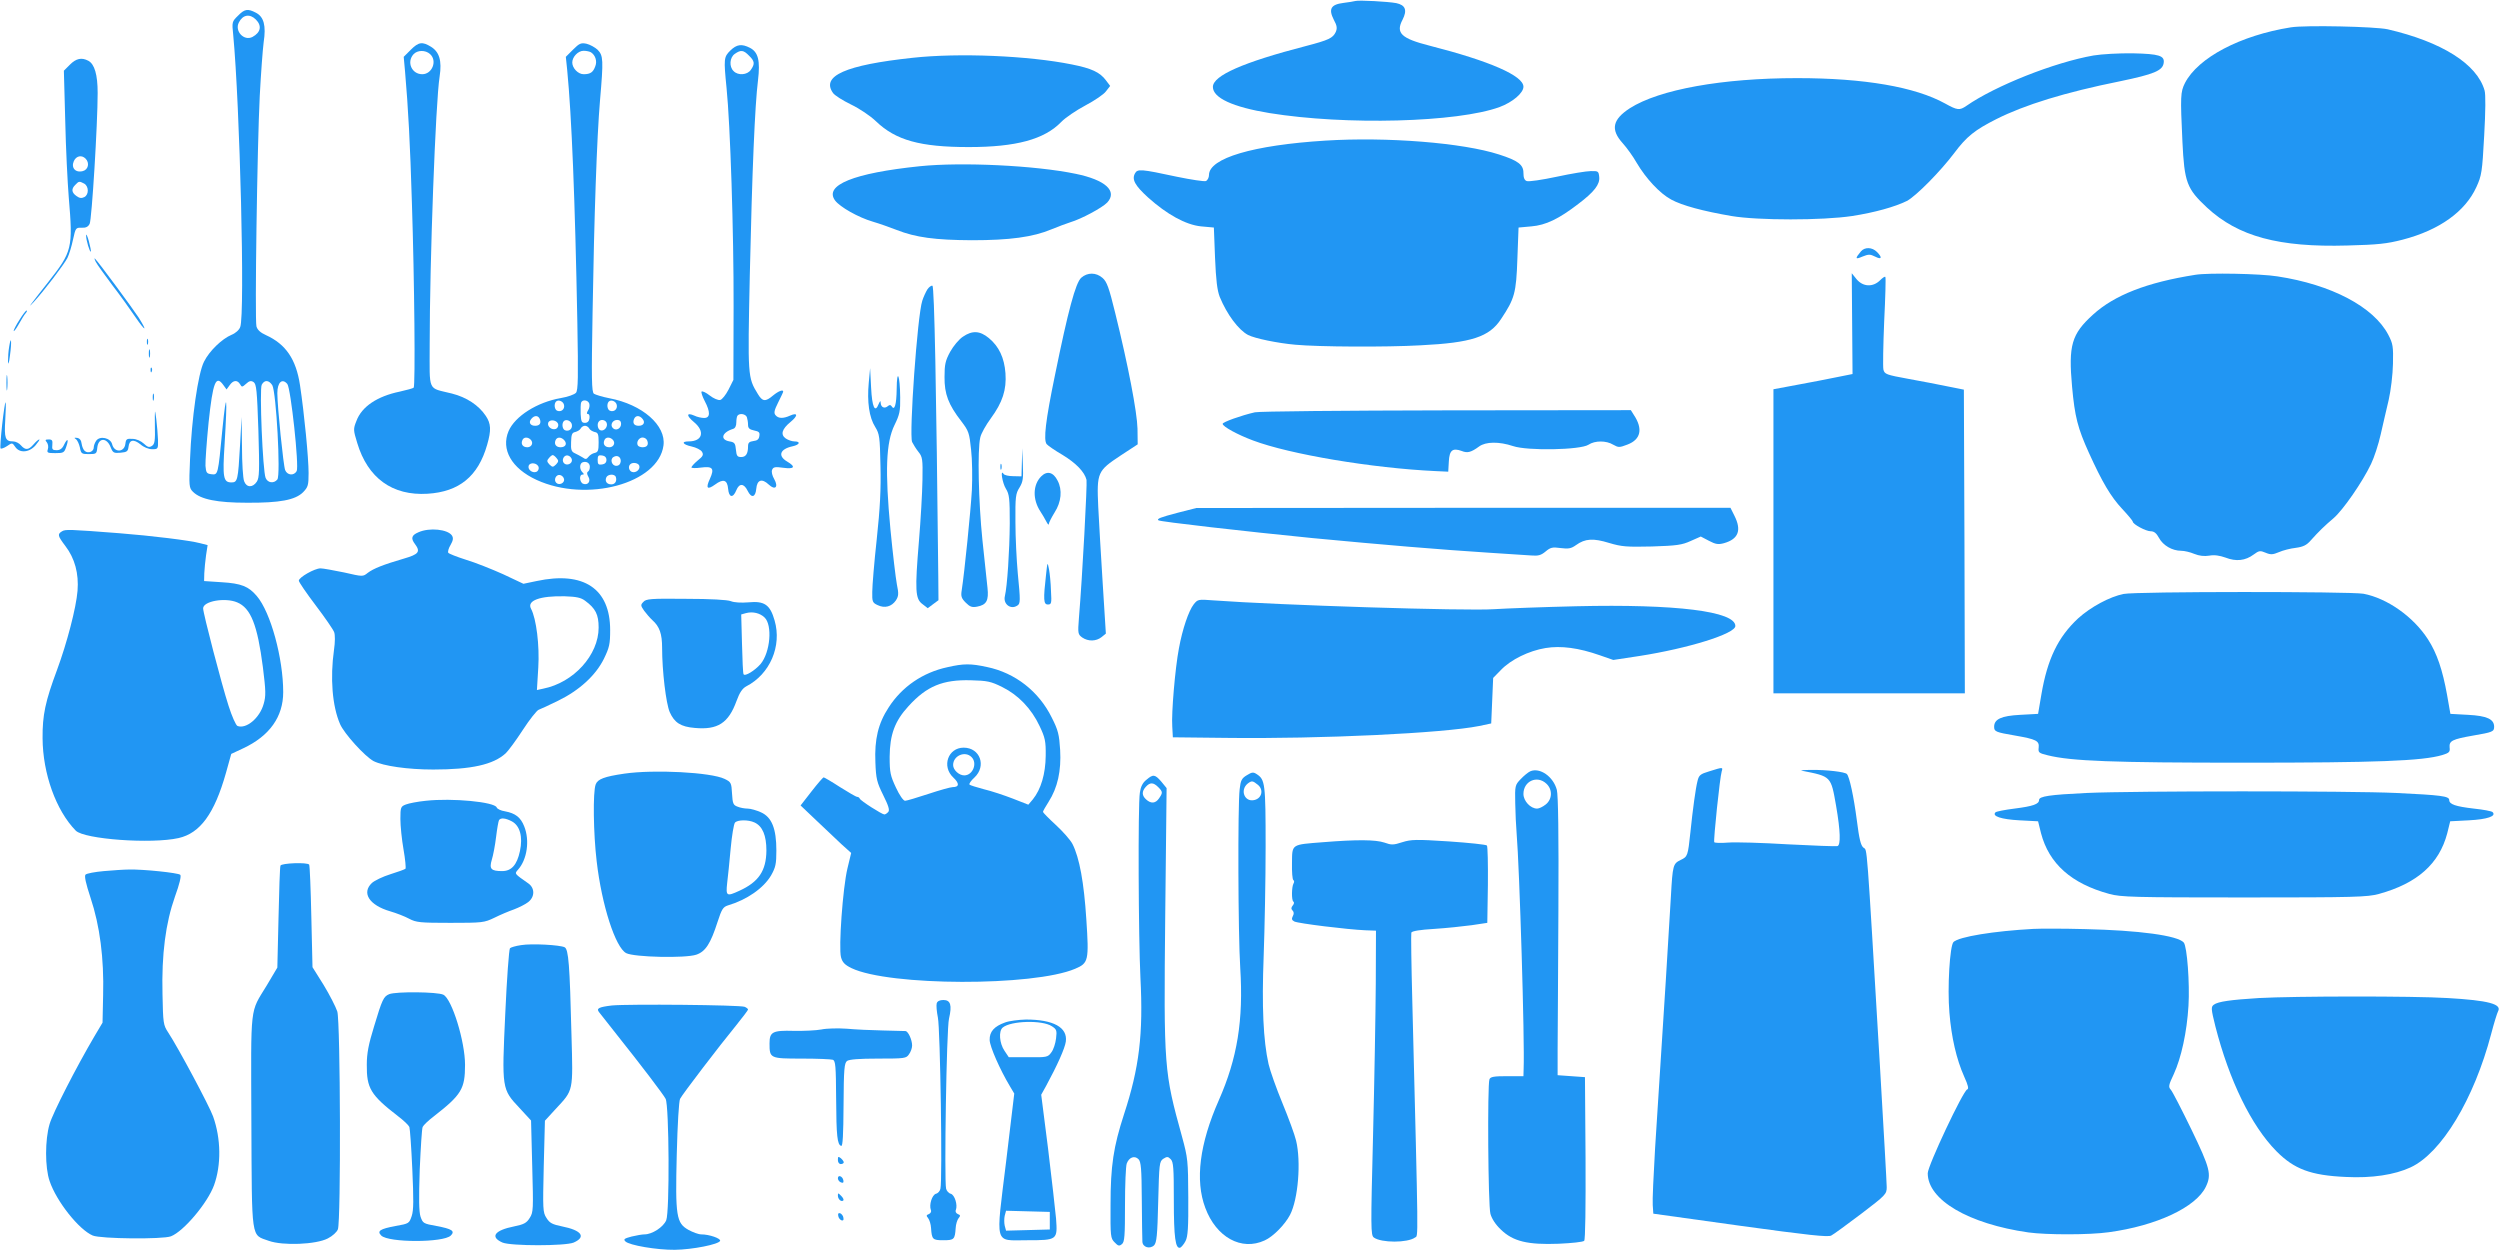 <?xml version="1.0" standalone="no"?>
<!DOCTYPE svg PUBLIC "-//W3C//DTD SVG 20010904//EN"
 "http://www.w3.org/TR/2001/REC-SVG-20010904/DTD/svg10.dtd">
<svg version="1.0" xmlns="http://www.w3.org/2000/svg"
 width="1280pt" height="640pt" viewBox="0 0 1280 640"
 preserveAspectRatio="xMidYMid meet">
<g transform="translate(0,640) scale(0.1,-0.1)"
fill="#2196f3" stroke="none">
<path d="M6940 6395 c-8 -2 -36 -7 -62 -10 -64 -8 -77 -31 -49 -86 17 -31 18
-44 10 -63 -15 -31 -35 -41 -154 -72 -320 -83 -475 -151 -475 -209 0 -56 101
-103 290 -134 389 -63 963 -48 1178 31 67 25 122 72 122 104 0 56 -171 131
-480 210 -146 37 -175 65 -139 133 25 49 15 75 -32 85 -42 8 -190 16 -209 11z"/>
<path d="M1218 6319 c-30 -29 -31 -32 -24 -97 34 -358 61 -1432 36 -1496 -5
-15 -24 -32 -44 -40 -50 -21 -114 -83 -141 -137 -31 -59 -64 -292 -72 -500 -6
-139 -5 -147 15 -167 39 -39 124 -56 277 -56 168 -1 247 14 287 54 25 26 28
35 28 98 0 76 -22 304 -44 450 -20 133 -73 210 -174 256 -29 13 -44 27 -49 45
-9 34 4 929 17 1181 6 113 15 236 20 274 13 85 1 130 -40 151 -42 22 -58 19
-92 -16z m92 -19 c32 -32 25 -66 -17 -89 -44 -23 -93 30 -70 74 20 40 56 46
87 15z m-166 -1872 l16 -22 16 22 c18 26 39 28 53 5 9 -16 11 -16 31 2 16 15
25 17 38 9 15 -10 18 -42 25 -249 6 -206 5 -241 -8 -261 -21 -32 -53 -31 -65
2 -6 14 -11 94 -11 177 l-2 152 -8 -145 c-10 -180 -13 -190 -44 -190 -42 0
-46 25 -35 197 15 245 10 289 -11 78 -23 -239 -22 -237 -57 -233 -24 3 -27 8
-30 43 -1 22 6 122 16 222 22 207 37 246 76 191z m250 0 c20 -33 44 -462 26
-483 -18 -22 -49 -18 -60 8 -15 36 -32 454 -20 477 14 26 36 25 54 -2z m77 6
c18 -22 61 -422 48 -446 -14 -25 -48 -22 -59 5 -9 22 -40 325 -40 394 0 56 25
78 51 47z"/>
<path d="M11729 6260 c-258 -41 -475 -155 -542 -285 -23 -46 -24 -67 -13 -300
10 -209 22 -241 126 -338 160 -148 368 -204 718 -194 157 4 203 9 284 30 188
49 320 144 377 269 27 59 30 77 40 263 7 125 8 212 2 232 -39 136 -220 249
-496 313 -63 14 -422 22 -496 10z"/>
<path d="M2103 6145 l-36 -36 7 -77 c16 -185 26 -368 35 -672 13 -399 18 -936
9 -945 -3 -3 -35 -12 -71 -20 -116 -24 -195 -77 -222 -150 -17 -42 -16 -47 4
-113 54 -180 180 -271 360 -260 162 10 259 89 305 250 22 76 20 109 -7 149
-36 54 -98 95 -173 114 -127 32 -114 2 -114 252 0 421 30 1241 51 1372 12 80
-1 125 -45 152 -44 27 -63 24 -103 -16z m99 -22 c38 -34 11 -103 -40 -103 -54
0 -81 62 -45 102 20 22 61 23 85 1z"/>
<path d="M2934 6146 l-37 -37 7 -67 c23 -237 40 -657 52 -1292 5 -282 4 -348
-7 -361 -8 -9 -42 -21 -77 -27 -122 -21 -235 -93 -268 -169 -40 -94 15 -191
143 -250 256 -118 624 -19 650 176 14 103 -108 210 -277 242 -36 7 -71 18 -79
23 -12 9 -13 74 -7 416 8 493 22 898 38 1085 18 209 17 230 -12 260 -14 13
-40 27 -57 31 -28 6 -37 2 -69 -30z m92 -14 c23 -15 32 -46 22 -71 -11 -31
-25 -41 -60 -41 -28 0 -58 31 -58 60 0 29 30 60 58 60 15 0 32 -4 38 -8z
m-138 -1806 c4 -21 -14 -37 -35 -29 -14 5 -18 35 -6 47 12 12 38 1 41 -18z
m129 8 c3 -9 1 -25 -6 -35 -8 -13 -8 -19 0 -19 6 0 9 -10 7 -22 -2 -15 -10
-23 -23 -23 -17 0 -20 7 -22 45 -1 25 0 51 2 58 6 18 35 15 42 -4z m141 -8 c4
-21 -14 -37 -35 -29 -14 5 -18 35 -6 47 12 12 38 1 41 -18z m-394 -72 c8 -21
-1 -34 -24 -34 -25 0 -35 17 -20 35 16 20 36 19 44 -1z m526 1 c15 -18 5 -35
-20 -35 -23 0 -32 13 -24 34 8 20 28 21 44 1z m-432 -28 c2 -9 -4 -20 -12 -23
-21 -8 -46 13 -39 32 8 20 47 13 51 -9z m70 -1 c4 -21 -14 -37 -35 -29 -14 5
-18 35 -6 47 12 12 38 1 41 -18z m178 9 c8 -20 -13 -45 -32 -38 -14 5 -19 34
-7 46 11 12 33 7 39 -8z m74 -5 c0 -24 -26 -38 -42 -22 -16 16 -2 42 22 42 13
0 20 -7 20 -20z m-163 -24 c4 -8 17 -15 28 -18 17 -3 20 -11 20 -53 0 -42 -3
-50 -20 -54 -11 -2 -25 -11 -32 -20 -10 -13 -15 -14 -30 -3 -10 6 -28 16 -39
21 -18 8 -22 17 -20 58 1 39 5 48 21 51 11 3 24 10 28 18 4 8 14 14 22 14 8 0
18 -6 22 -14z m-300 -57 c16 -16 5 -39 -17 -39 -23 0 -34 16 -26 35 6 18 28
19 43 4z m173 -4 c15 -18 5 -35 -20 -35 -22 0 -34 15 -26 35 7 19 30 19 46 0z
m247 4 c16 -16 5 -39 -17 -39 -23 0 -34 16 -26 35 6 18 28 19 43 4z m177 -5
c8 -21 -1 -34 -24 -34 -10 0 -21 4 -24 9 -10 16 5 41 24 41 10 0 21 -7 24 -16z
m-464 -90 c11 -12 10 -18 -3 -32 -16 -15 -18 -15 -34 0 -13 14 -14 20 -3 32 7
9 16 16 20 16 4 0 13 -7 20 -16z m78 -7 c4 -20 -25 -34 -40 -19 -15 15 -1 44
19 40 10 -2 19 -11 21 -21z m177 -2 c0 -13 -8 -21 -22 -23 -19 -3 -23 1 -23
23 0 22 4 26 23 23 14 -2 22 -10 22 -23z m73 -9 c-2 -13 -10 -21 -23 -21 -23
0 -33 34 -14 45 20 13 40 -1 37 -24z m-158 -26 c0 -11 -4 -22 -10 -25 -6 -4
-5 -13 2 -25 15 -24 -2 -46 -26 -37 -19 7 -22 47 -4 47 9 0 9 3 0 12 -16 16
-15 45 1 51 20 7 37 -4 37 -23z m-262 -3 c2 -9 -4 -20 -12 -23 -21 -8 -46 13
-39 32 8 20 47 13 51 -9z m515 9 c7 -19 -18 -40 -38 -32 -15 6 -20 28 -8 39
12 12 41 7 46 -7z m-385 -69 c4 -20 -25 -34 -40 -19 -15 15 -1 44 19 40 10 -2
19 -11 21 -21z m265 11 c7 -21 -4 -38 -23 -38 -23 0 -34 16 -26 35 7 18 43 20
49 3z"/>
<path d="M3739 6141 c-33 -33 -34 -41 -19 -192 19 -188 37 -737 36 -1119 l-1
-375 -25 -50 c-14 -27 -33 -51 -43 -53 -10 -2 -34 8 -53 23 -19 15 -38 24 -42
20 -3 -3 4 -25 16 -48 30 -57 29 -87 -3 -87 -13 0 -36 5 -50 12 -41 18 -42 0
-2 -33 58 -48 44 -99 -27 -99 -40 0 -31 -16 15 -26 23 -5 47 -17 53 -27 9 -15
6 -23 -22 -45 -18 -15 -32 -31 -32 -35 0 -4 22 -5 49 -1 60 8 70 -4 46 -57
-23 -49 -14 -59 26 -30 42 31 63 25 67 -22 4 -45 25 -49 42 -7 15 37 39 36 58
-3 19 -39 40 -34 44 10 4 47 29 55 64 22 33 -31 51 -13 28 28 -10 17 -15 37
-11 47 6 15 15 17 57 11 58 -8 66 5 20 32 -49 29 -37 64 28 78 37 8 43 25 9
25 -12 0 -32 7 -44 15 -28 20 -20 48 25 85 39 32 37 50 -3 32 -35 -16 -60 -15
-74 2 -10 11 -7 25 13 65 14 28 26 53 26 56 0 12 -24 3 -52 -20 -39 -33 -54
-32 -78 8 -52 85 -52 88 -41 609 12 536 26 870 42 997 12 101 1 144 -41 166
-43 22 -68 18 -101 -14z m96 -26 c29 -28 31 -42 9 -73 -18 -26 -65 -30 -88 -6
-24 23 -20 70 6 88 31 22 45 20 73 -9z m-11 -1851 c3 -9 6 -26 6 -39 0 -17 7
-24 31 -29 25 -5 30 -10 27 -28 -2 -17 -11 -24 -30 -26 -22 -3 -28 -9 -28 -27
0 -38 -11 -55 -35 -55 -20 0 -24 6 -27 37 -3 33 -7 39 -33 43 -50 9 -39 46 18
64 11 3 17 15 17 34 0 16 3 32 7 35 12 13 41 7 47 -9z"/>
<path d="M10719 6116 c-200 -35 -503 -155 -651 -258 -35 -24 -46 -23 -109 12
-154 85 -413 130 -758 130 -383 0 -705 -58 -856 -154 -89 -58 -100 -109 -37
-179 21 -23 54 -69 72 -101 48 -81 119 -157 177 -188 55 -30 162 -59 308 -84
135 -23 466 -23 618 0 116 18 219 47 280 77 46 24 171 150 244 247 62 83 105
117 214 172 145 73 351 137 634 194 173 36 217 54 223 93 6 38 -23 47 -157 50
-72 1 -159 -4 -202 -11z"/>
<path d="M4672 6104 c-344 -37 -469 -93 -407 -180 8 -12 49 -38 92 -59 44 -21
100 -59 128 -86 101 -97 226 -132 475 -132 242 0 387 39 474 129 20 21 76 59
123 84 47 25 95 57 106 73 l21 27 -21 28 c-31 42 -74 62 -175 82 -223 45 -579
60 -816 34z"/>
<path d="M358 6069 l-31 -31 7 -256 c3 -141 12 -318 18 -392 22 -261 18 -278
-105 -434 -97 -123 -110 -141 -74 -102 50 54 154 190 172 225 9 18 22 61 29
95 13 59 14 61 44 60 21 -1 33 4 41 20 11 21 41 511 41 670 0 94 -16 148 -48
165 -34 18 -62 12 -94 -20z m80 -481 c22 -22 14 -57 -14 -64 -38 -10 -61 17
-46 51 12 27 40 33 60 13z m-7 -128 c24 -14 25 -56 1 -69 -14 -7 -25 -6 -40 5
-26 18 -28 37 -6 58 18 19 20 19 45 6z"/>
<path d="M6785 5680 c-369 -23 -595 -90 -595 -176 0 -13 -7 -27 -16 -31 -9 -3
-75 7 -148 22 -186 40 -202 41 -215 17 -17 -31 0 -62 67 -123 97 -87 193 -140
271 -148 l66 -6 6 -155 c5 -116 11 -166 24 -200 37 -90 96 -169 145 -195 35
-18 152 -42 242 -50 118 -11 464 -13 641 -3 262 13 352 43 412 134 70 105 78
133 84 309 l6 160 66 6 c73 6 140 38 240 115 82 62 111 100 107 138 -3 29 -5
31 -43 30 -22 0 -101 -13 -175 -29 -75 -16 -143 -26 -153 -22 -12 4 -17 17
-17 42 0 42 -28 63 -125 94 -185 60 -573 91 -890 71z"/>
<path d="M4710 5549 c-339 -35 -493 -97 -434 -176 25 -33 118 -86 193 -108 31
-9 85 -28 121 -42 99 -39 198 -52 386 -53 193 0 313 16 408 56 34 14 77 30 96
36 57 17 163 74 189 101 54 59 -10 116 -161 147 -207 43 -583 61 -798 39z"/>
<path d="M441 5194 c-1 -21 19 -88 24 -82 2 2 -3 26 -10 53 -8 28 -14 41 -14
29z"/>
<path d="M9528 5113 c-31 -37 -30 -43 7 -27 32 13 40 13 66 0 33 -17 38 -5 9
24 -25 25 -62 26 -82 3z"/>
<path d="M490 5060 c7 -14 46 -68 85 -120 40 -52 93 -126 118 -163 52 -76 64
-78 17 -3 -30 46 -203 281 -223 301 -5 6 -4 -1 3 -15z"/>
<path d="M5536 4978 c-29 -26 -67 -167 -135 -501 -48 -232 -59 -330 -42 -351
7 -8 43 -33 81 -55 69 -42 113 -87 123 -128 4 -20 -21 -493 -39 -709 -6 -77
-5 -82 17 -98 31 -21 71 -20 99 2 l22 18 -16 255 c-9 139 -19 317 -23 394 -8
177 -4 184 115 263 l87 57 -1 80 c-2 85 -48 325 -114 592 -32 131 -43 161 -65
180 -33 29 -77 29 -109 1z"/>
<path d="M9483 4743 l2 -258 -80 -16 c-44 -9 -135 -27 -202 -39 l-123 -23 0
-778 0 -779 490 0 490 0 -2 777 -3 778 -80 16 c-44 9 -135 27 -203 39 -115 21
-123 24 -129 48 -3 14 -1 125 4 246 6 122 9 224 6 228 -2 4 -14 -4 -28 -18
-36 -35 -86 -33 -119 6 l-25 31 2 -258z"/>
<path d="M11240 4993 c-248 -39 -414 -104 -524 -204 -110 -100 -126 -157 -107
-369 14 -154 29 -212 86 -338 68 -150 112 -225 171 -288 30 -32 54 -61 54 -65
0 -13 67 -49 91 -49 18 0 30 -10 43 -34 21 -39 68 -66 114 -66 16 0 46 -7 67
-16 25 -10 50 -13 76 -9 26 5 53 1 84 -10 54 -21 101 -16 144 16 27 20 33 21
61 9 26 -11 37 -10 68 3 20 9 59 19 86 22 38 5 56 14 76 37 43 48 72 76 118
115 47 40 148 185 192 278 16 33 38 101 49 150 11 50 30 129 41 177 11 48 21
131 22 185 2 89 0 103 -24 149 -75 143 -291 257 -568 299 -86 14 -354 19 -420
8z"/>
<path d="M4748 4918 c-8 -13 -20 -39 -26 -58 -25 -76 -68 -684 -52 -723 6 -12
20 -35 32 -50 21 -26 23 -37 21 -145 -1 -64 -9 -205 -18 -312 -21 -253 -19
-296 18 -323 l27 -21 28 21 27 20 -1 124 c-10 952 -20 1483 -30 1486 -6 2 -18
-7 -26 -19z"/>
<path d="M100 4763 c-17 -26 -30 -52 -30 -57 0 -6 12 9 26 34 14 25 30 51 36
57 6 7 8 13 4 13 -4 0 -20 -21 -36 -47z"/>
<path d="M4930 4676 c-20 -13 -49 -48 -65 -77 -25 -46 -29 -65 -29 -129 -1
-87 20 -142 86 -227 38 -50 41 -59 50 -146 6 -50 7 -144 4 -207 -6 -105 -38
-422 -52 -512 -5 -31 -2 -41 21 -64 21 -21 32 -25 58 -20 48 9 60 31 53 96 -3
30 -15 141 -26 245 -20 194 -26 462 -11 525 4 20 29 64 54 98 60 82 81 146 75
231 -6 79 -33 137 -85 180 -46 38 -85 40 -133 7z"/>
<path d="M752 4650 c0 -14 2 -19 5 -12 2 6 2 18 0 25 -3 6 -5 1 -5 -13z"/>
<path d="M47 4625 c-4 -22 -6 -56 -6 -75 1 -22 5 -11 10 30 10 72 6 108 -4 45z"/>
<path d="M762 4590 c0 -19 2 -27 5 -17 2 9 2 25 0 35 -3 9 -5 1 -5 -18z"/>
<path d="M771 4504 c0 -11 3 -14 6 -6 3 7 2 16 -1 19 -3 4 -6 -2 -5 -13z"/>
<path d="M4448 4440 c-9 -98 2 -177 33 -226 22 -36 24 -50 27 -199 3 -118 -2
-217 -19 -375 -13 -118 -23 -240 -23 -270 -1 -50 1 -56 27 -68 37 -18 72 -8
94 24 14 22 15 34 5 82 -6 32 -21 158 -33 282 -28 299 -23 444 21 534 26 53
30 71 29 141 -1 116 -17 153 -18 43 -1 -81 -11 -113 -26 -88 -5 8 -11 8 -20 0
-17 -14 -35 -5 -36 18 0 12 -3 10 -10 -6 -19 -49 -34 -18 -39 84 l-5 99 -7
-75z"/>
<path d="M33 4440 c0 -36 2 -50 4 -32 2 17 2 47 0 65 -2 17 -4 3 -4 -33z"/>
<path d="M782 4365 c0 -16 2 -22 5 -12 2 9 2 23 0 30 -3 6 -5 -1 -5 -18z"/>
<path d="M11 4225 c-7 -64 -11 -118 -8 -121 3 -3 18 2 33 12 26 18 27 18 42
-4 22 -33 71 -30 104 8 14 17 23 30 19 30 -4 0 -17 -11 -29 -25 -26 -30 -42
-31 -65 -5 -9 11 -27 20 -40 20 -40 0 -46 16 -40 111 3 49 4 89 1 89 -2 0 -10
-52 -17 -115z"/>
<path d="M793 4221 c2 -78 -1 -95 -15 -104 -14 -9 -22 -7 -42 12 -14 13 -38
24 -58 24 -29 2 -33 -1 -36 -25 -5 -45 -57 -47 -68 -2 -8 32 -62 44 -81 18 -7
-10 -13 -25 -13 -35 0 -21 -28 -33 -46 -18 -7 6 -14 22 -16 37 -2 18 -10 28
-23 30 -15 2 -17 1 -7 -6 8 -5 17 -25 21 -43 6 -32 9 -34 46 -34 38 0 40 2 43
32 5 53 49 55 69 2 11 -27 15 -30 50 -27 33 3 38 7 41 30 4 37 26 41 61 13 17
-15 42 -25 60 -25 30 0 31 1 30 48 -1 26 -5 74 -9 107 -7 55 -8 53 -7 -34z"/>
<path d="M6425 4289 c-70 -16 -165 -50 -165 -59 0 -14 77 -56 155 -85 188 -71
611 -142 935 -157 l65 -3 3 52 c3 58 19 71 66 54 29 -12 48 -7 89 23 34 25
102 26 174 2 73 -25 345 -20 386 7 33 22 91 22 127 0 27 -15 31 -15 73 1 68
26 80 80 32 152 l-15 24 -943 -1 c-533 -1 -959 -5 -982 -10z"/>
<path d="M240 4135 c6 -8 9 -23 5 -35 -6 -18 -2 -20 38 -20 42 0 46 2 56 32
14 40 7 48 -11 11 -9 -20 -21 -28 -38 -28 -21 0 -25 4 -22 28 2 22 -1 27 -19
27 -18 0 -19 -3 -9 -15z"/>
<path d="M5232 4033 l-2 -72 -42 1 c-24 0 -46 5 -50 12 -18 27 -6 -47 12 -76
18 -29 20 -50 20 -178 -1 -142 -13 -322 -25 -372 -10 -40 29 -71 63 -49 17 10
17 23 3 166 -6 66 -12 184 -12 262 -1 129 1 146 21 177 18 30 20 47 17 118
l-3 83 -2 -72z"/>
<path d="M5122 4010 c0 -14 2 -19 5 -12 2 6 2 18 0 25 -3 6 -5 1 -5 -13z"/>
<path d="M5331 3961 c-43 -43 -45 -118 -4 -180 9 -14 23 -37 30 -51 7 -14 13
-20 13 -13 0 7 14 34 30 60 34 53 40 115 15 162 -22 44 -54 52 -84 22z"/>
<path d="M6031 3775 c-91 -24 -109 -31 -100 -39 7 -7 446 -57 789 -91 357 -34
654 -59 905 -75 94 -6 190 -12 215 -14 36 -3 50 1 73 20 25 21 35 24 77 18 40
-5 54 -3 79 15 47 34 89 36 170 11 64 -19 88 -21 219 -18 127 4 154 8 198 28
l52 23 42 -22 c34 -18 48 -20 77 -12 74 21 91 66 53 141 l-20 40 -1368 0
-1367 -1 -94 -24z"/>
<path d="M318 3680 c-25 -15 -23 -23 17 -76 48 -63 69 -140 62 -229 -7 -87
-54 -267 -105 -405 -60 -161 -75 -231 -74 -350 1 -181 69 -370 170 -473 44
-44 387 -69 526 -38 111 25 184 125 243 334 l27 97 62 29 c134 63 204 161 204
287 0 173 -64 409 -135 492 -42 50 -80 65 -180 71 l-90 6 1 40 c1 22 5 63 9
92 l8 52 -39 10 c-52 14 -248 38 -414 51 -257 20 -275 20 -292 10z m896 -364
c70 -29 104 -115 132 -332 15 -121 16 -147 4 -188 -20 -72 -89 -130 -134 -113
-8 3 -29 50 -46 104 -35 108 -130 473 -130 498 0 37 112 57 174 31z"/>
<path d="M2143 3675 c-36 -15 -41 -31 -18 -61 29 -39 19 -52 -57 -74 -106 -31
-156 -51 -185 -73 -25 -20 -25 -20 -121 2 -54 11 -108 21 -121 21 -30 0 -111
-46 -111 -63 0 -7 39 -64 86 -126 47 -62 90 -124 95 -138 5 -14 5 -50 -1 -91
-20 -142 -9 -287 31 -379 21 -49 127 -166 172 -190 50 -25 175 -43 305 -43
195 0 308 25 371 83 13 12 53 66 88 120 35 54 72 100 81 103 9 3 54 24 99 46
109 53 193 130 235 215 28 58 32 75 32 147 0 212 -135 303 -377 251 l-67 -14
-104 49 c-58 26 -143 60 -190 74 -47 15 -88 31 -91 36 -3 6 2 24 12 40 13 23
15 35 7 48 -21 32 -115 42 -171 17z m853 -351 c53 -39 69 -70 69 -137 0 -141
-128 -282 -284 -313 l-32 -7 7 115 c7 113 -10 250 -37 301 -23 42 45 67 173
64 60 -2 83 -7 104 -23z"/>
<path d="M5356 3460 c-15 -131 -13 -155 9 -155 18 0 20 5 16 70 -1 39 -6 88
-10 110 -8 40 -8 39 -15 -25z"/>
<path d="M10873 3359 c-71 -14 -169 -67 -233 -125 -103 -96 -157 -208 -188
-389 l-17 -100 -92 -5 c-96 -5 -133 -22 -133 -61 0 -25 8 -28 107 -45 109 -19
125 -27 121 -62 -3 -25 1 -28 46 -39 120 -30 333 -38 1006 -38 678 0 913 9
1014 39 36 11 41 16 38 39 -3 34 13 42 121 61 99 17 107 20 107 45 0 39 -37
56 -133 61 l-91 5 -17 97 c-23 128 -52 214 -98 285 -75 116 -209 210 -330 233
-65 12 -1166 12 -1228 -1z"/>
<path d="M3294 3318 c-15 -15 -14 -19 4 -45 11 -15 30 -37 42 -48 37 -33 50
-70 50 -142 0 -119 20 -285 39 -329 24 -54 56 -75 128 -81 118 -11 173 25 214
138 16 44 30 64 50 75 121 62 183 206 145 337 -23 81 -52 101 -134 93 -37 -3
-73 -1 -90 6 -17 7 -104 12 -230 12 -180 2 -205 0 -218 -16z m620 -79 c42 -39
30 -179 -20 -239 -29 -33 -80 -65 -87 -52 -3 4 -6 74 -8 157 l-4 149 25 7 c34
9 71 0 94 -22z"/>
<path d="M6112 3306 c-26 -33 -58 -127 -76 -226 -19 -99 -39 -331 -34 -400 l3
-55 275 -3 c482 -6 1110 24 1294 61 l61 13 5 116 5 117 40 41 c51 53 143 98
228 112 79 13 170 1 278 -37 l69 -24 132 20 c251 39 493 114 493 154 0 75
-304 113 -815 101 -168 -4 -357 -11 -420 -15 -144 -10 -1111 21 -1436 45 -79
6 -81 6 -102 -20z"/>
<path d="M4851 2984 c-126 -27 -233 -100 -301 -206 -54 -82 -73 -164 -68 -281
3 -85 8 -103 40 -168 27 -54 34 -77 26 -86 -6 -7 -15 -13 -20 -13 -12 0 -122
70 -126 81 -2 5 -8 9 -13 9 -6 0 -45 23 -88 50 -43 28 -81 50 -84 50 -3 0 -31
-32 -62 -72 l-56 -72 81 -77 c44 -42 103 -97 129 -122 l49 -44 -19 -79 c-24
-99 -46 -408 -33 -455 7 -26 19 -39 54 -56 192 -92 932 -94 1145 -3 68 29 71
41 57 253 -12 188 -35 315 -71 386 -11 21 -50 65 -86 98 -36 33 -65 63 -65 66
0 4 13 27 29 52 46 72 65 158 59 265 -5 79 -10 101 -43 166 -66 134 -187 229
-332 259 -83 18 -119 18 -202 -1z m281 -102 c81 -40 149 -110 191 -200 28 -59
32 -77 31 -152 -1 -92 -24 -171 -66 -223 l-23 -27 -79 31 c-44 17 -110 39
-148 48 -37 10 -71 20 -74 24 -4 3 7 20 25 36 63 59 29 153 -55 153 -80 0
-114 -96 -53 -153 32 -30 31 -49 -3 -49 -11 0 -68 -16 -125 -35 -58 -19 -111
-35 -119 -35 -9 0 -29 29 -47 68 -28 60 -32 76 -32 157 1 114 26 183 97 260
93 102 175 136 319 132 84 -2 103 -6 161 -35z m-158 -358 c32 -31 7 -94 -37
-94 -27 0 -57 28 -57 53 0 48 61 74 94 41z"/>
<path d="M8752 2451 c-47 -14 -54 -20 -61 -51 -9 -34 -24 -143 -36 -260 -13
-122 -14 -126 -50 -143 -39 -19 -41 -26 -50 -187 -5 -95 -38 -630 -81 -1290
-8 -135 -14 -266 -12 -290 l3 -44 445 -62 c348 -48 450 -59 466 -50 12 6 80
56 153 111 126 96 131 101 131 137 0 20 -16 301 -35 625 -70 1177 -64 1096
-84 1113 -14 11 -22 45 -34 140 -16 123 -38 224 -51 237 -10 11 -105 22 -181
21 -38 0 -61 -2 -50 -4 152 -30 149 -27 176 -181 22 -128 24 -199 7 -205 -7
-2 -121 2 -253 9 -132 8 -270 12 -307 9 -37 -3 -69 -2 -71 2 -5 9 29 334 38
362 7 23 7 23 -63 1z"/>
<path d="M7835 2451 c-11 -5 -33 -23 -49 -40 -29 -30 -30 -34 -28 -124 1 -50
4 -119 7 -152 15 -179 42 -1069 36 -1207 l-1 -38 -84 0 c-67 0 -85 -3 -90 -16
-11 -29 -7 -647 5 -689 7 -25 27 -56 54 -81 62 -60 137 -78 295 -72 67 3 125
9 131 15 6 6 8 171 7 424 l-3 414 -70 5 -70 5 0 130 c1 72 2 391 4 711 2 389
-1 594 -8 620 -18 68 -87 116 -136 95z m82 -63 c33 -30 31 -80 -3 -107 -15
-12 -34 -21 -44 -21 -34 0 -70 39 -70 75 0 66 70 97 117 53z"/>
<path d="M3197 2439 c-103 -15 -137 -28 -147 -55 -15 -38 -12 -252 5 -394 26
-225 96 -441 151 -470 40 -21 303 -27 359 -8 47 16 73 56 109 168 21 65 28 76
52 84 98 29 183 88 222 154 23 41 27 58 27 127 0 112 -23 171 -79 196 -22 10
-53 19 -68 19 -15 0 -38 4 -52 10 -22 8 -25 16 -28 67 -3 55 -5 59 -38 75 -70
34 -361 49 -513 27z m666 -250 c41 -19 61 -66 61 -144 -1 -104 -40 -161 -139
-206 -65 -30 -69 -27 -62 39 4 31 12 111 18 177 6 66 16 126 22 133 12 15 68
16 100 1z"/>
<path d="M6384 2431 c-27 -16 -32 -27 -37 -72 -10 -82 -8 -744 3 -914 17 -269
-15 -464 -110 -679 -98 -222 -122 -409 -69 -550 56 -151 185 -222 304 -167 43
19 104 81 130 131 42 81 57 273 31 380 -7 30 -39 117 -70 192 -31 75 -63 165
-71 200 -27 121 -35 292 -25 554 5 137 10 389 10 559 0 325 -3 343 -45 371
-18 12 -25 11 -51 -5z m56 -49 c31 -25 21 -69 -17 -78 -50 -13 -76 50 -35 84
21 16 26 15 52 -6z"/>
<path d="M5869 2407 c-19 -15 -29 -36 -33 -66 -10 -64 -7 -744 3 -947 15 -289
-6 -461 -84 -699 -54 -166 -69 -264 -69 -462 -1 -164 0 -173 21 -194 18 -19
24 -20 37 -9 14 10 16 43 16 201 0 103 4 199 9 212 12 32 40 42 60 22 13 -13
16 -48 17 -208 1 -106 2 -202 3 -214 1 -29 38 -40 60 -19 13 14 17 50 21 223
5 196 6 206 26 220 19 12 24 12 38 -2 14 -14 16 -45 16 -210 0 -191 8 -251 33
-243 6 3 19 18 27 34 12 23 15 70 14 224 -1 187 -2 200 -32 310 -92 333 -94
350 -86 1134 l7 651 -27 33 c-33 38 -42 39 -77 9z m61 -37 c24 -24 24 -29 4
-58 -18 -26 -41 -28 -66 -5 -22 20 -23 41 -1 65 21 23 38 23 63 -2z"/>
<path d="M10684 2340 c-190 -9 -244 -17 -244 -36 0 -21 -31 -32 -126 -44 -49
-6 -93 -15 -97 -19 -20 -20 30 -36 122 -41 l96 -5 15 -61 c41 -156 155 -258
350 -311 59 -16 121 -18 690 -18 569 0 631 2 690 18 196 54 309 154 350 311
l15 61 96 5 c94 5 142 21 121 42 -5 5 -48 13 -96 18 -94 11 -126 22 -126 44 0
20 -43 25 -272 36 -231 11 -1341 11 -1584 0z"/>
<path d="M2180 2300 c-41 -4 -87 -13 -102 -19 -26 -10 -28 -14 -28 -74 0 -35
7 -105 16 -156 9 -51 13 -95 10 -99 -3 -3 -38 -16 -77 -28 -39 -12 -82 -33
-95 -45 -54 -51 -13 -114 94 -145 31 -9 75 -26 97 -38 36 -19 56 -21 211 -21
164 0 173 1 225 26 30 15 75 34 101 43 26 10 58 26 72 37 35 27 35 72 1 96
-73 51 -71 49 -53 70 47 52 61 150 32 222 -18 46 -45 67 -98 77 -21 3 -40 12
-43 20 -11 28 -227 49 -363 34z m440 -105 c42 -22 58 -79 42 -153 -15 -70 -43
-102 -91 -102 -57 0 -67 11 -53 58 7 22 17 75 22 117 5 42 12 81 15 86 9 13
32 11 65 -6z"/>
<path d="M6775 2088 c-165 -13 -159 -8 -160 -107 -1 -45 2 -84 7 -87 5 -3 5
-11 1 -17 -10 -17 -11 -87 -1 -93 5 -3 4 -12 -3 -20 -9 -11 -9 -18 -1 -26 7
-7 8 -17 1 -29 -7 -14 -5 -20 8 -27 19 -10 271 -41 363 -45 l55 -2 -1 -270
c-1 -148 -7 -499 -14 -779 -12 -474 -12 -510 4 -522 38 -28 173 -28 211 0 17
12 18 -62 -14 1210 -5 187 -7 345 -5 351 3 8 46 15 117 19 62 4 148 13 192 19
l80 12 3 194 c1 107 -1 198 -5 202 -5 5 -93 14 -195 21 -168 11 -193 10 -238
-4 -46 -15 -56 -15 -92 -2 -45 15 -139 16 -313 2z"/>
<path d="M1436 1968 c-3 -7 -7 -128 -10 -268 l-6 -254 -54 -91 c-88 -145 -81
-86 -79 -695 3 -619 -3 -580 89 -613 72 -26 242 -19 302 12 24 12 47 33 52 47
16 42 13 1061 -3 1115 -8 24 -39 85 -70 136 l-57 91 -6 259 c-3 142 -8 261
-11 266 -8 13 -143 8 -147 -5z"/>
<path d="M532 1940 c-46 -4 -88 -12 -94 -18 -7 -7 1 -44 26 -120 47 -141 69
-308 64 -497 l-3 -141 -41 -69 c-93 -158 -214 -394 -230 -450 -24 -80 -24
-223 0 -292 35 -104 150 -249 221 -279 41 -17 357 -20 400 -4 65 25 188 171
221 262 37 103 36 237 -5 352 -19 53 -178 351 -230 430 -25 38 -26 47 -29 195
-5 206 16 365 64 501 23 63 33 105 27 111 -10 10 -191 29 -263 27 -25 0 -82
-4 -128 -8z"/>
<path d="M10410 1644 c-202 -11 -380 -40 -408 -67 -19 -19 -32 -234 -21 -362
10 -125 36 -239 76 -328 20 -44 24 -62 15 -65 -21 -7 -202 -391 -202 -429 0
-137 209 -259 515 -303 93 -13 314 -13 412 1 244 33 447 128 497 233 30 63 22
94 -74 293 -50 103 -97 194 -105 203 -14 15 -12 24 15 81 38 83 67 215 75 349
7 114 -7 303 -24 324 -30 36 -231 63 -506 69 -110 3 -229 3 -265 1z"/>
<path d="M2668 1561 c-27 -4 -52 -11 -57 -16 -5 -6 -16 -156 -24 -334 -18
-387 -18 -387 73 -484 l59 -64 6 -234 c6 -222 6 -236 -13 -265 -16 -26 -30
-33 -79 -43 -101 -20 -126 -54 -60 -83 44 -18 320 -18 364 0 66 29 41 63 -60
83 -49 10 -63 17 -79 43 -19 29 -19 43 -14 265 l6 233 55 60 c92 99 89 86 81
378 -9 362 -15 439 -35 450 -24 12 -168 20 -223 11z"/>
<path d="M1993 1310 c-29 -12 -36 -26 -78 -166 -28 -91 -37 -137 -37 -195 -1
-121 19 -155 160 -264 28 -21 54 -46 58 -55 3 -8 10 -105 15 -216 7 -156 7
-210 -3 -240 -13 -38 -14 -39 -82 -51 -81 -15 -97 -26 -74 -49 37 -37 319 -37
356 0 23 23 7 34 -74 49 -67 12 -69 14 -81 48 -8 26 -9 91 -4 240 5 112 11
211 15 219 4 9 30 34 58 55 141 110 159 140 159 263 0 120 -67 337 -111 359
-29 15 -242 17 -277 3z"/>
<path d="M11565 1290 c-144 -9 -209 -18 -230 -34 -15 -11 -15 -20 8 -112 71
-276 183 -507 312 -638 91 -92 176 -124 355 -132 134 -7 250 11 332 49 158 73
325 349 413 684 14 54 30 105 35 115 21 37 -49 56 -258 68 -178 11 -786 10
-967 0z"/>
<path d="M4796 1263 c-3 -10 0 -43 6 -73 12 -56 24 -834 13 -876 -2 -12 -13
-24 -23 -26 -20 -6 -36 -57 -26 -83 4 -8 -1 -17 -10 -21 -14 -5 -14 -9 -4 -21
7 -9 14 -31 15 -51 4 -58 8 -62 63 -62 55 0 59 4 63 62 1 20 8 42 15 51 10 12
10 16 -4 21 -9 4 -14 13 -10 21 10 26 -6 77 -26 83 -10 2 -21 14 -24 26 -10
43 2 820 15 871 16 69 8 95 -29 95 -18 0 -31 -6 -34 -17z"/>
<path d="M3133 1252 c-67 -8 -81 -15 -66 -34 6 -7 46 -58 89 -113 126 -158
240 -308 252 -331 18 -35 21 -580 3 -622 -15 -35 -72 -72 -111 -72 -12 0 -41
-5 -66 -11 -38 -10 -43 -14 -32 -25 20 -20 162 -44 253 -43 90 1 226 28 232
46 4 12 -55 33 -97 33 -14 0 -43 11 -65 23 -62 35 -68 68 -60 386 4 158 11
273 17 285 13 25 201 271 287 376 33 41 61 78 61 81 0 4 -8 10 -17 14 -23 10
-598 15 -680 7z"/>
<path d="M5146 1165 c-56 -20 -80 -47 -79 -90 1 -34 53 -152 104 -237 l22 -37
-42 -351 c-53 -434 -63 -400 107 -400 156 0 157 1 149 111 -4 46 -23 208 -41
359 l-35 275 25 45 c58 107 96 192 101 227 10 73 -64 113 -204 113 -37 -1 -86
-7 -107 -15z m239 -19 c25 -16 27 -22 22 -63 -3 -25 -13 -57 -24 -71 -18 -25
-23 -26 -119 -25 l-99 0 -22 33 c-26 38 -31 101 -9 119 42 35 202 39 251 7z
m-10 -996 l0 -45 -112 -3 -112 -3 -7 26 c-3 14 -3 36 0 50 l7 26 112 -3 112
-3 0 -45z"/>
<path d="M4205 1129 c-27 -5 -91 -8 -141 -7 -108 3 -124 -5 -124 -64 0 -77 2
-78 165 -78 79 0 150 -3 159 -6 14 -5 16 -33 17 -198 1 -194 6 -237 26 -243 8
-3 11 57 12 209 1 186 4 215 18 226 12 8 61 12 159 12 136 0 144 1 158 22 9
12 16 32 16 45 0 29 -20 73 -34 74 -6 0 -58 2 -116 3 -58 1 -141 5 -185 9 -44
3 -102 2 -130 -4z"/>
<path d="M4290 461 c0 -12 6 -21 15 -21 8 0 15 4 15 9 0 5 -7 14 -15 21 -13
10 -15 9 -15 -9z"/>
<path d="M4290 367 c0 -8 7 -18 16 -21 11 -4 14 -1 12 11 -4 21 -28 30 -28 10z"/>
<path d="M4290 278 c0 -18 18 -34 28 -24 3 4 -2 14 -11 23 -16 16 -17 16 -17
1z"/>
<path d="M4292 174 c1 -9 9 -19 16 -22 9 -3 13 2 10 14 -1 9 -9 19 -16 22 -9
3 -13 -2 -10 -14z"/>
</g>
</svg>

